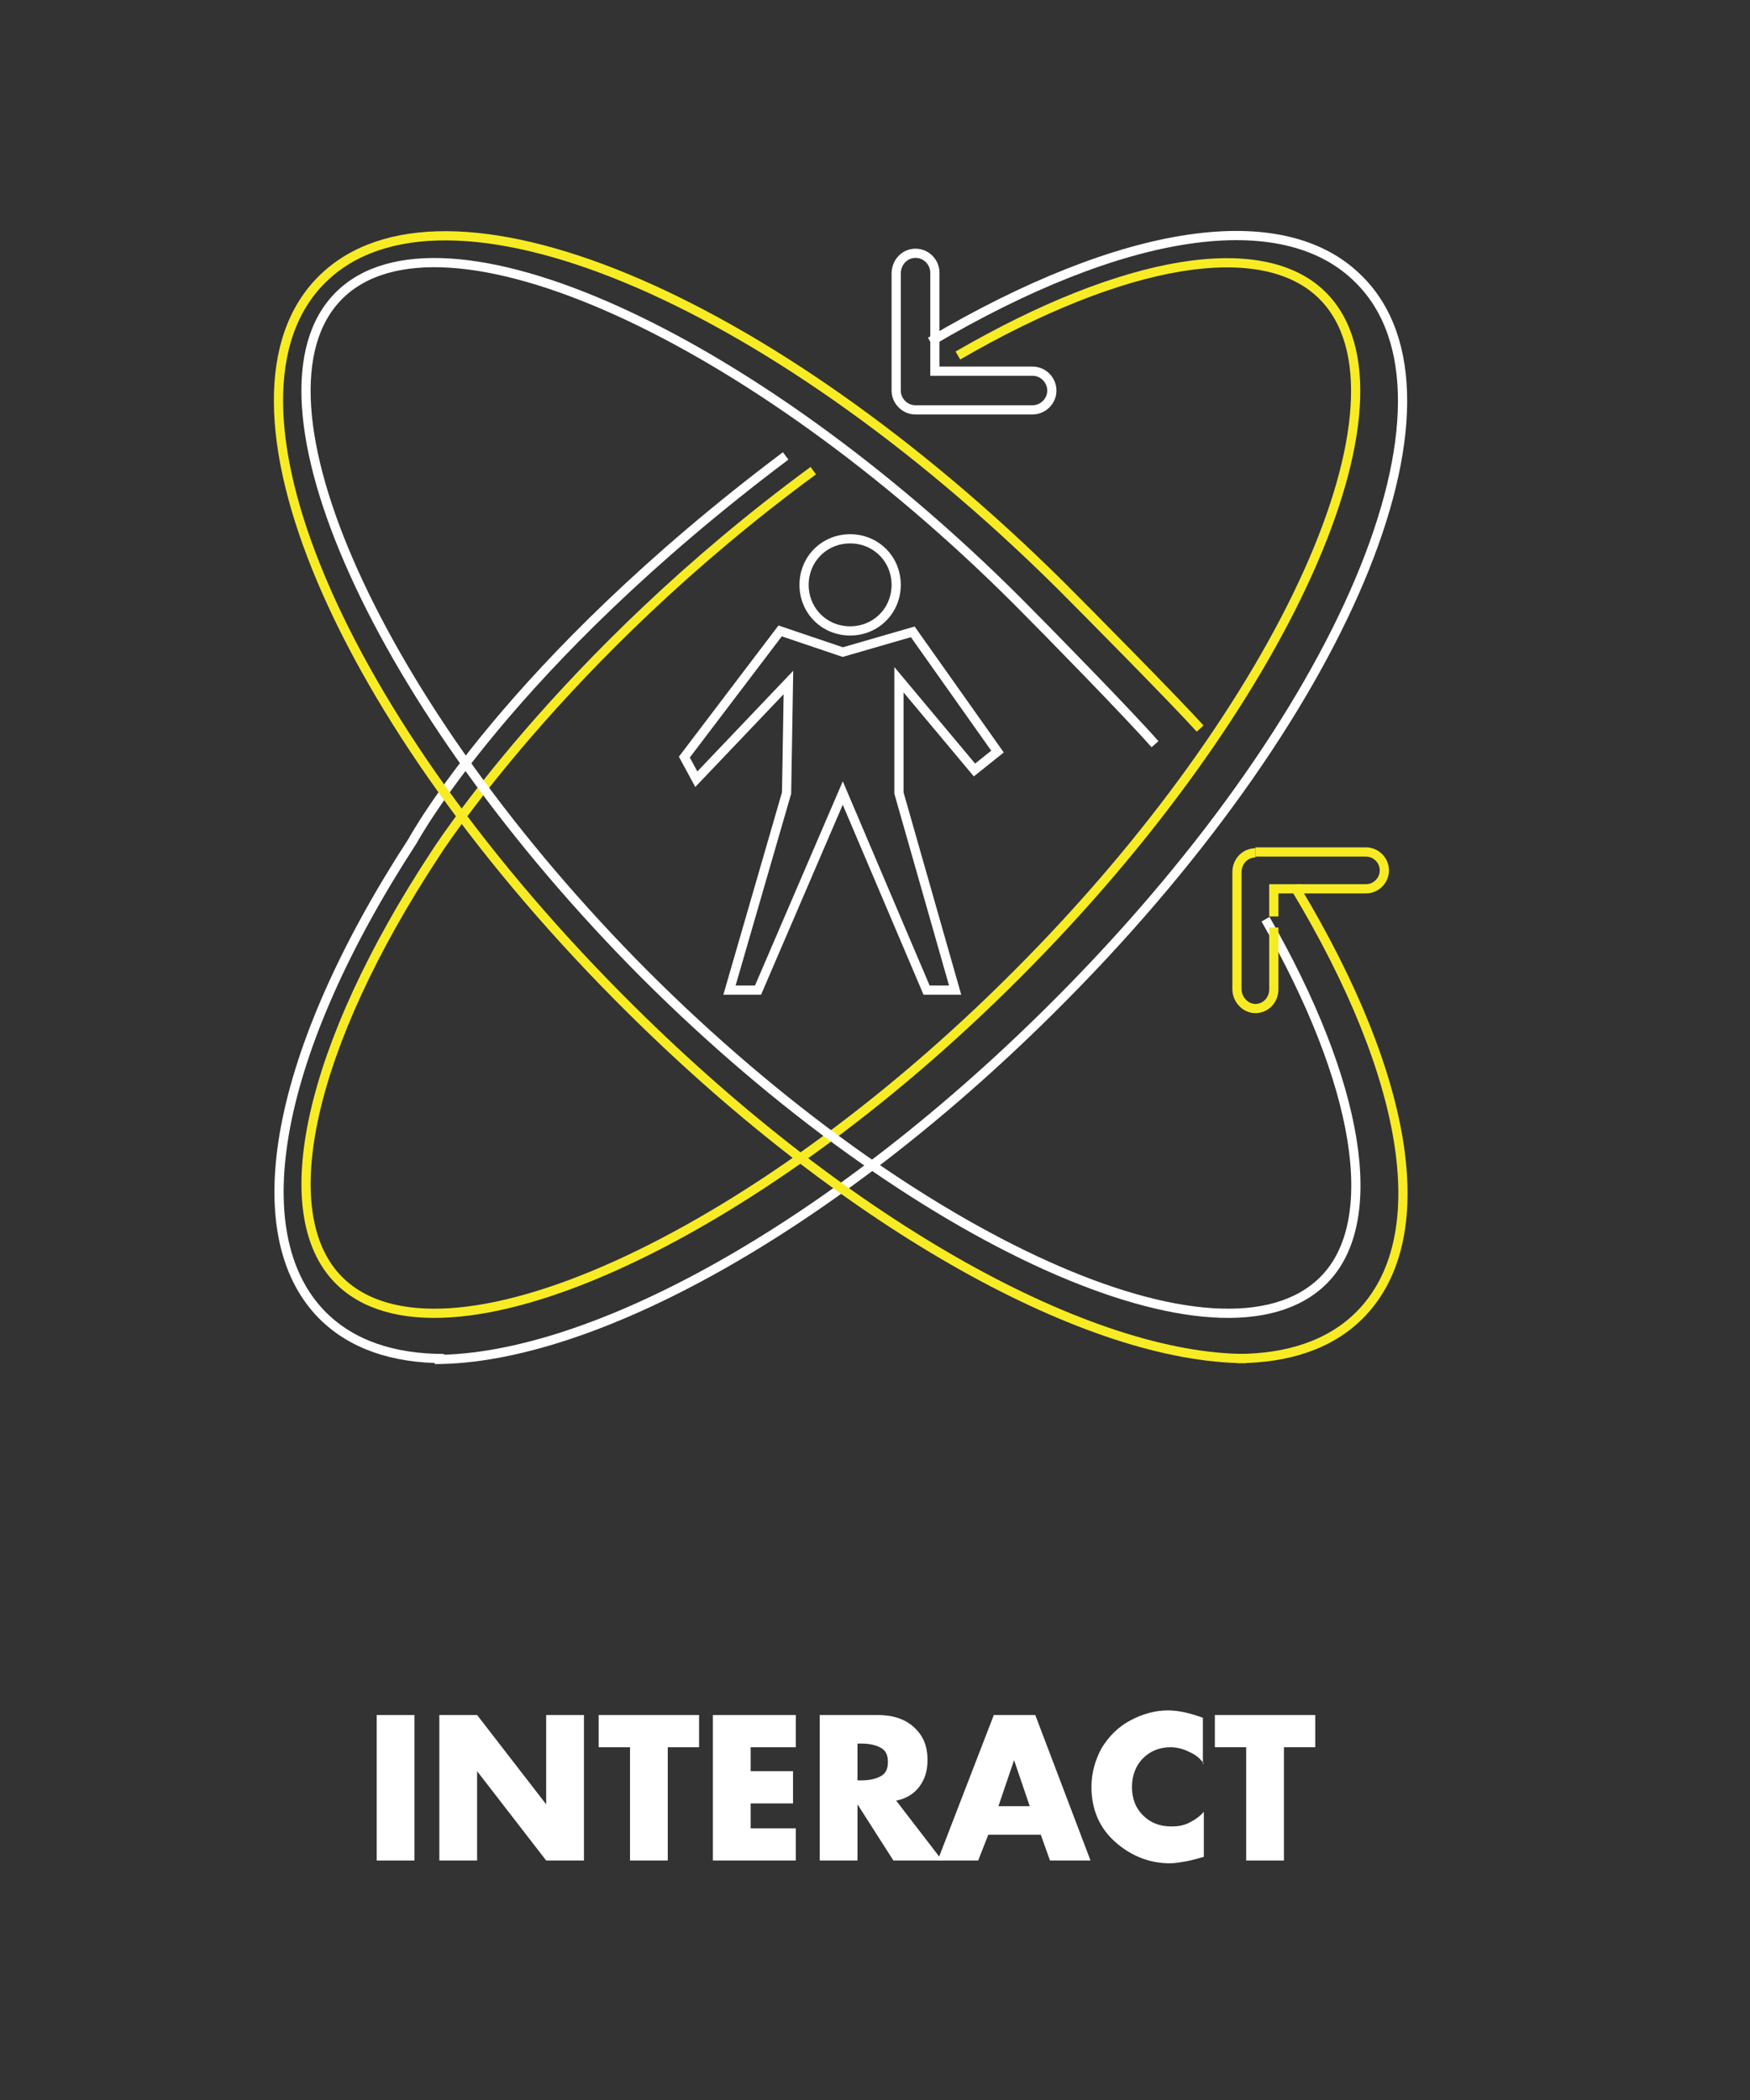 <?xml version="1.0" encoding="utf-8"?>
<!-- Generator: Adobe Illustrator 22.0.1, SVG Export Plug-In . SVG Version: 6.00 Build 0)  -->
<svg version="1.1" id="Layer_1" xmlns="http://www.w3.org/2000/svg" xmlns:xlink="http://www.w3.org/1999/xlink" x="0px" y="0px"
	 viewBox="0 0 190 228" style="enable-background:new 0 0 190 228;" xml:space="preserve">
<rect x="0" y="0" width="190" height="228" fill="#333333" stroke="none"/>
<style type="text/css">
	.st0{fill:none;stroke:#F7EC24;}
	.st1{fill:none;stroke:#FFFFFF;}
	.st2{fill:#FFFFFF;}
</style>
<title>Avatar 4</title>
<desc>Created with Sketch.</desc>
<title>Avatar 4</title>
<desc>Created with Sketch.</desc>
<title>Avatar 4</title>
<desc>Created with Sketch.</desc>
<title>Avatar 4</title>
<desc>Created with Sketch.</desc>
<title>Avatar 4</title>
<desc>Created with Sketch.</desc>
<title>Avatar 4</title>
<desc>Created with Sketch.</desc>
<title>Avatar 4</title>
<desc>Created with Sketch.</desc>
<title>Avatar 4</title>
<desc>Created with Sketch.</desc>
<title>Avatar 4</title>
<desc>Created with Sketch.</desc>
<title>Avatar 4</title>
<desc>Created with Sketch.</desc>
<title>Avatar 4</title>
<desc>Created with Sketch.</desc>
<title>Avatar 4</title>
<desc>Created with Sketch.</desc>
<title>Avatar 4</title>
<desc>Created with Sketch.</desc>
<title>Avatar 4</title>
<desc>Created with Sketch.</desc>
<title>Avatar 4</title>
<desc>Created with Sketch.</desc>
<title>Avatar 4</title>
<desc>Created with Sketch.</desc>
<title>Avatar 4</title>
<desc>Created with Sketch.</desc>
<title>Avatar 4</title>
<desc>Created with Sketch.</desc>
<title>Avatar 4</title>
<desc>Created with Sketch.</desc>
<title>Avatar 4</title>
<desc>Created with Sketch.</desc>
<title>Avatar 4</title>
<desc>Created with Sketch.</desc>
<title>Avatar 4</title>
<desc>Created with Sketch.</desc>
<g>
	<g id="Artboard-9_21_" transform="translate(26, 31)">
		<path id="Stroke-1_21_" class="st0" d="M62.3,20.1C34.8,40.3,21.2,61.8,21.2,61.8C7.6,82.5,3.5,100.7,10.8,108
			c11,11,44.7-4.2,73.6-33.2c29-29,44.2-62.7,33.2-73.7c-6.5-6.5-21.5-4-39.6,6.5"/>
		<path id="Stroke-3_21_" class="st1" d="M75,6.1c21-12.4,38.3-15,46.5-6.8c13.1,12.9-1.6,47.8-33.5,79.4
			c-24,23.8-49.9,37.9-66.8,37.9"/>
		<path id="Stroke-5_21_" class="st1" d="M22.2,116.5c-5.5,0-10-1.5-13.2-4.7c-8.8-8.9-5.1-28.6,9.8-51.5c0,0,10.3-19.1,40.5-41.8"
			/>
		<path id="Stroke-7_21_" class="st0" d="M114.7,65.5c12.5,20.8,15.1,38.1,6.9,46.3c-3.2,3.2-7.8,4.7-13.3,4.7"/>
		<path id="Stroke-9_21_" class="st1" d="M99.4,49.8c-2.8-3.2-11.9-12.5-14.9-15.5c-29-29-62.7-44.2-73.7-33.2
			c-11,11,4.3,44.7,33.2,73.7c29,29,62.7,44.2,73.7,33.2c6.4-6.4,3.9-21.4-6.3-39.2"/>
		<path id="Stroke-11_21_" class="st0" d="M109.3,116.5c-16.9,0-42.8-14.1-66.8-37.9C10.7,47.1-4.1,12.2,9-0.7
			c13.1-12.9,48.2,1.6,80.1,33.2c3,3,12.3,12.4,15.2,15.6"/>
		<path id="Stroke-13_21_" class="st0" d="M112.3,69.7v6.7c0,1.2-0.9,2.1-2,2.1c-1.1,0-2-1-2-2.1V63.7c0-1.2,0.9-2.1,2-2.1"/>
		<polyline id="Stroke-15_21_" class="st0" points="115.3,65.5 112.3,65.5 112.3,68.5 		"/>
		<path id="Stroke-17_21_" class="st0" d="M110.3,61.5h12c1.1,0,2,0.9,2,2s-0.9,2-2,2h-7.5"/>
		<path id="Stroke-19_21_" class="st1" d="M73.4-3.5c1.2,0,2.1,1,2.1,2.1V9.3h10.6c1.2,0,2.1,1,2.1,2.1c0,1.2-1,2.1-2.1,2.1H73.4
			c-1.2,0-2.1-1-2.1-2.1V-1.3C71.3-2.5,72.2-3.5,73.4-3.5"/>
		<polygon id="Stroke-21_21_" class="st1" points="79.8,52.6 82.3,50.6 73.1,37.6 65.5,39.8 58.7,37.5 48.3,51.2 49.6,53.6 
			59.6,43.1 59.4,55.1 53.2,76.5 56.3,76.5 65.5,55.1 74.6,76.5 77.7,76.5 71.6,55.1 71.6,42.8 		"/>
		<path id="Stroke-23_21_" class="st1" d="M61.3,32.5c0,2.8,2.2,5,5,5s5-2.2,5-5s-2.2-5-5-5S61.3,29.7,61.3,32.5z"/>
	</g>
	<g>
		<path class="st2" d="M45,186.2V202h-4.1v-15.8H45z"/>
		<path class="st2" d="M51.8,186.2l7.5,9.7h0v-9.7h4.1V202h-4.1l-7.5-9.7h0v9.7h-4.1v-15.8H51.8z"/>
		<path class="st2" d="M75.9,186.2v3.5h-3.4V202h-4.1v-12.3H65v-3.5H75.9z"/>
		<path class="st2" d="M86.4,186.2v3.5h-4.9v2.6h4.6v3.5h-4.6v2.7h4.9v3.5h-9v-15.8H86.4z"/>
		<path class="st2" d="M95.2,186.2c1.7,0,3,0.4,4,1.3s1.5,2,1.5,3.6c0,1.2-0.3,2.1-0.9,2.9c-0.6,0.8-1.5,1.3-2.5,1.5l5,6.5H97
			l-3.9-6.1h0v6.1h-4.1v-15.8H95.2z M93.1,193.3h0.4c1,0,1.7-0.2,2.2-0.5c0.5-0.3,0.7-0.8,0.7-1.5s-0.2-1.2-0.7-1.5
			c-0.5-0.3-1.2-0.5-2.2-0.5h-0.4V193.3z"/>
		<path class="st2" d="M112.4,186.2l6,15.8h-4.4l-1-2.8h-5.7l-1.1,2.8h-4.4l6.1-15.8H112.4z M108.4,196.1h3.4l-1.7-5h0L108.4,196.1z
			"/>
		<path class="st2" d="M130.7,191.5c-0.4-0.6-0.9-1-1.6-1.3c-0.6-0.3-1.3-0.5-2-0.5c-1.2,0-2.2,0.4-3,1.2c-0.8,0.8-1.2,1.9-1.2,3.1
			c0,1.3,0.4,2.3,1.2,3.1c0.8,0.8,1.8,1.2,3.1,1.2c0.7,0,1.3-0.1,1.9-0.4c0.6-0.3,1.2-0.7,1.6-1.2v4.9c-0.7,0.2-1.4,0.4-2,0.5
			c-0.6,0.1-1.1,0.2-1.7,0.2c-2.2,0-4.2-0.8-5.9-2.3c-1.7-1.5-2.6-3.5-2.6-6c0-1.5,0.4-2.9,1.1-4.2c0.8-1.3,1.8-2.3,3.1-3
			c1.3-0.7,2.7-1.1,4.1-1.1c1.2,0,2.4,0.3,3.8,0.8V191.5z"/>
		<path class="st2" d="M142.8,186.2v3.5h-3.4V202h-4.1v-12.3h-3.4v-3.5H142.8z"/>
	</g>
</g>
</svg>
